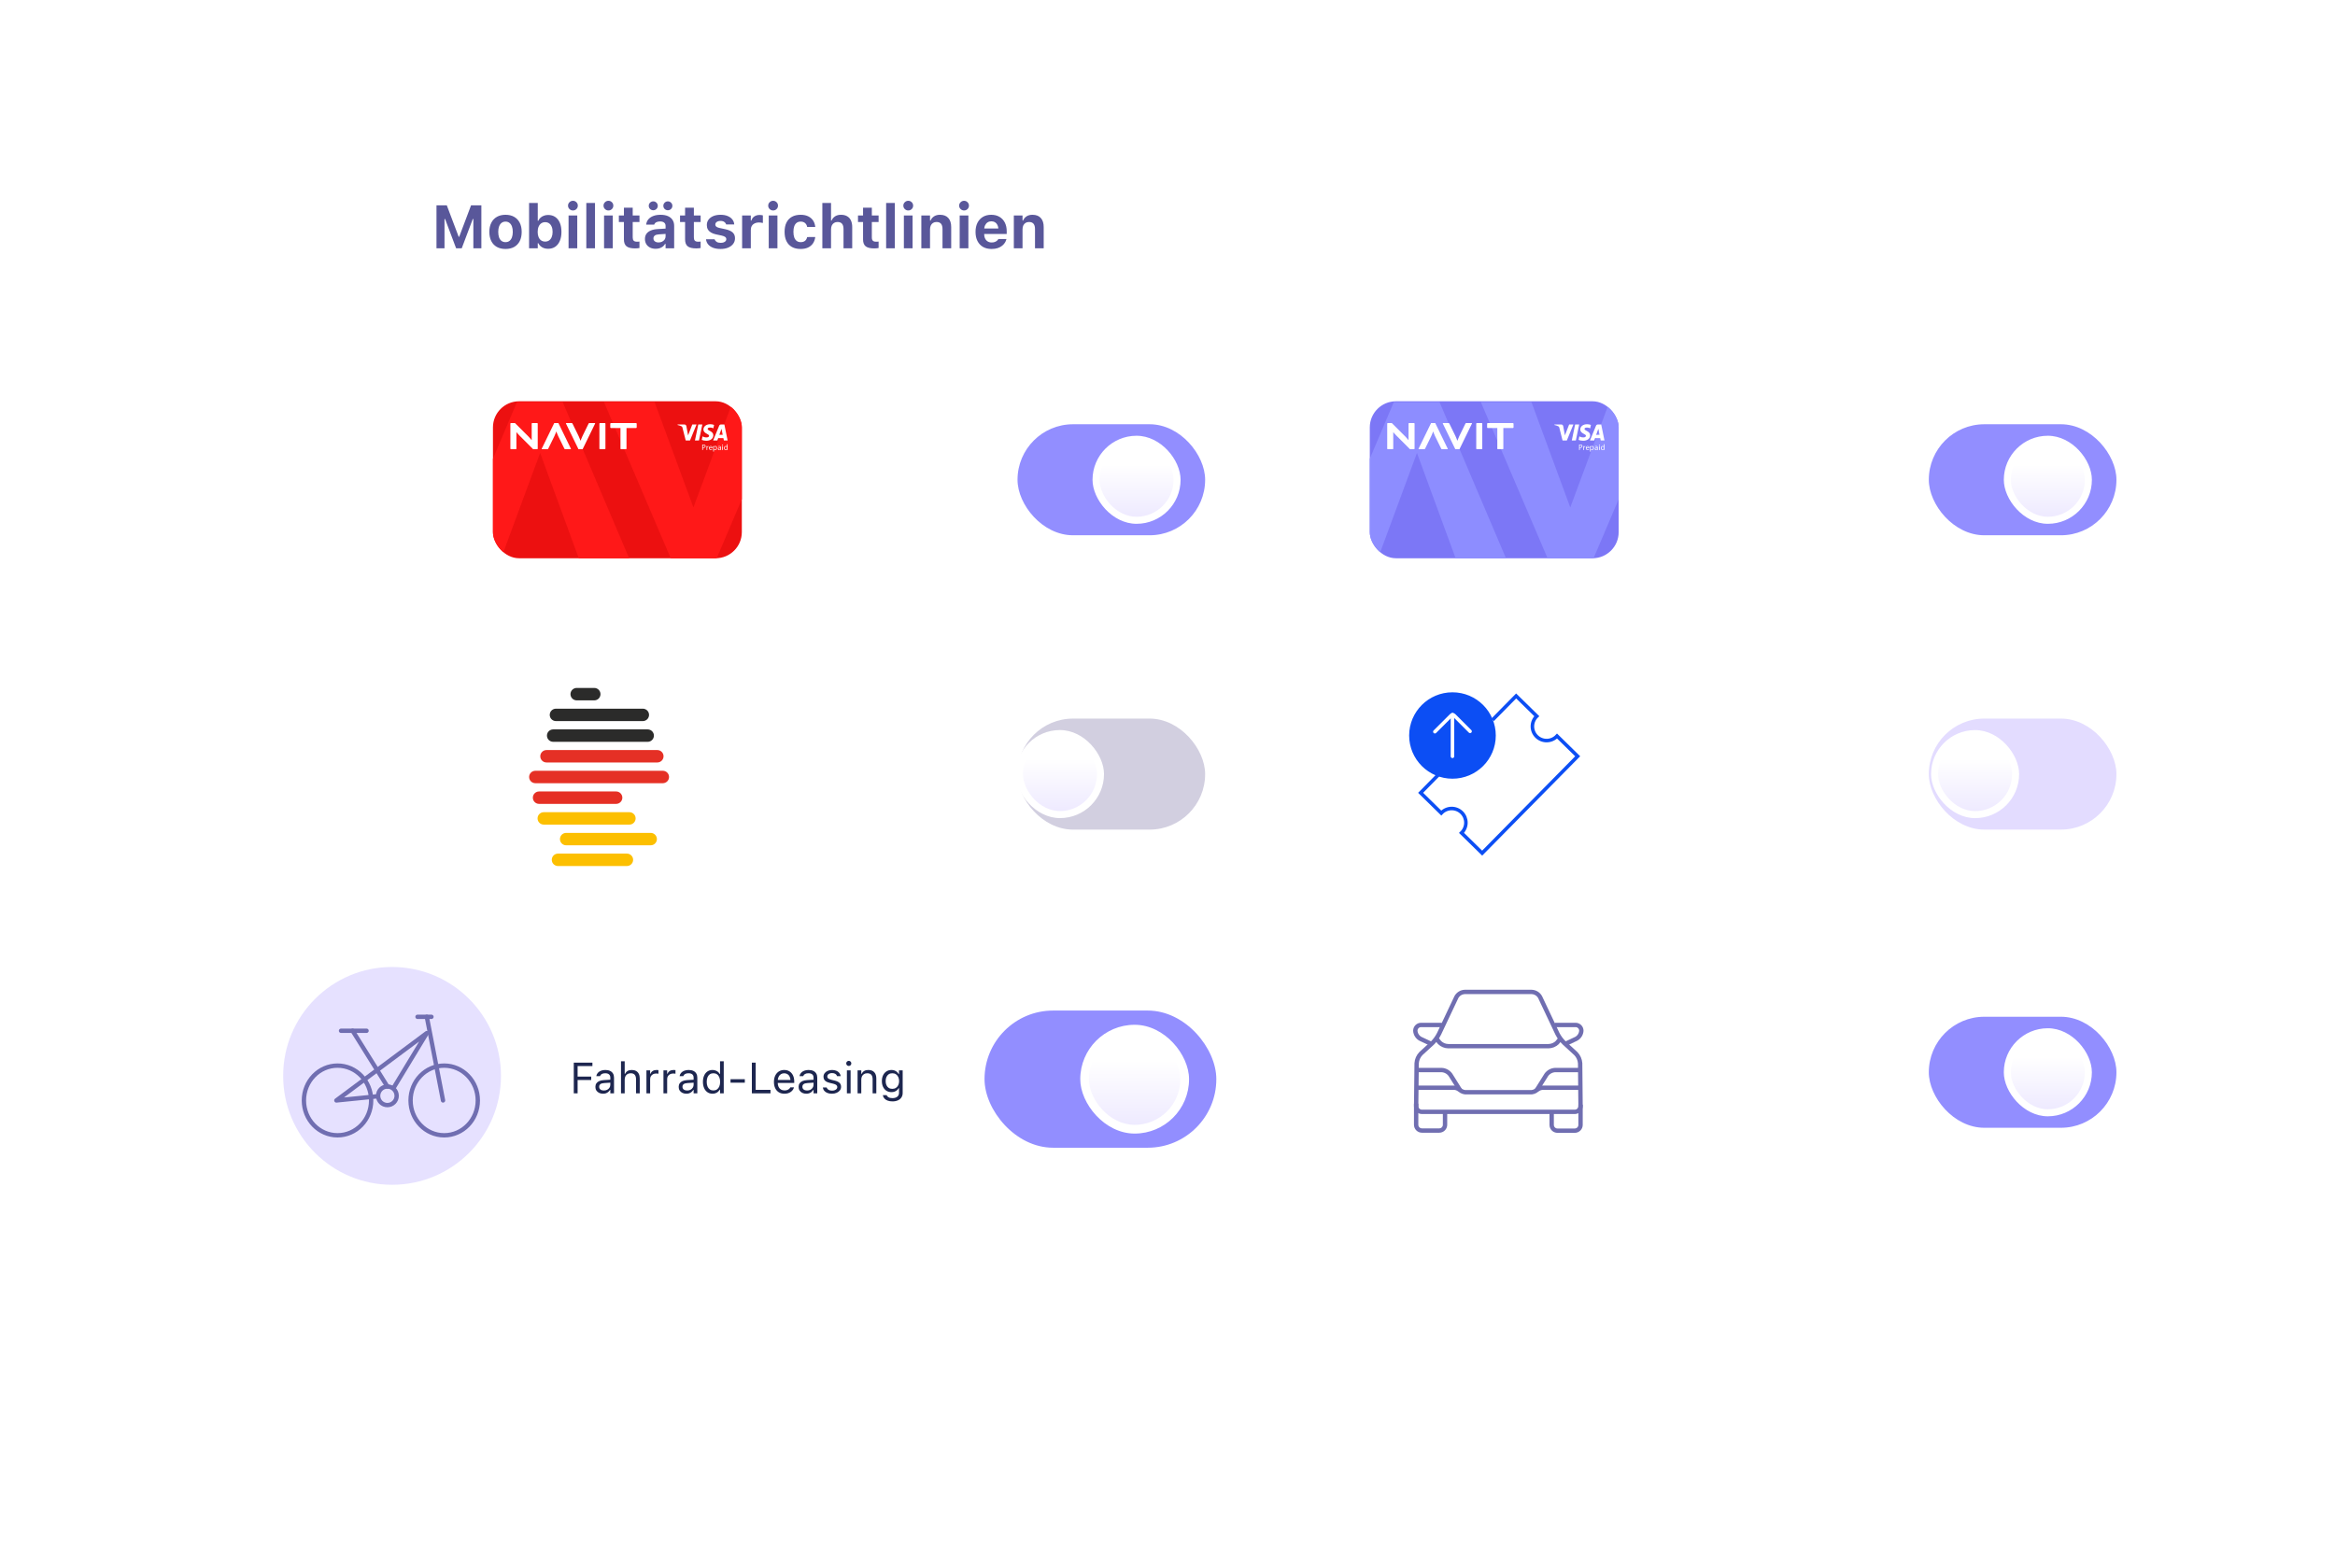 <svg width="536" height="360" viewBox="0 0 536 360" fill="none" xmlns="http://www.w3.org/2000/svg">
<g opacity="0.58">
<g filter="url(#filter0_d_10958_24291)">
<g filter="url(#filter1_d_10958_24291)">
<rect x="78" y="18" width="438.593" height="287" rx="17" fill="white" shape-rendering="crispEdges"/>
<rect x="76" y="16" width="442.593" height="291" rx="19" stroke="white" stroke-opacity="0.15" stroke-width="4" shape-rendering="crispEdges"/>
</g>
</g>
</g>
<rect x="96.457" y="79.82" width="194.247" height="59.768" rx="8" fill="white" fill-opacity="0.84"/>
<g clip-path="url(#clip0_10958_24291)">
<rect x="113.156" y="92.125" width="57.131" height="36.037" rx="6" fill="#EC1010"/>
<path d="M164.522 128.163H153.969L138.65 92.312H150.266L159.177 116.495L168.162 92.312H179.778L164.522 128.163Z" fill="#FF1818"/>
<path d="M118.665 92.312H129.17L144.42 128.163H132.857L123.986 103.981L115.041 128.163H103.479L118.665 92.312Z" fill="#FF1818"/>
<path d="M161.22 97.456L160.452 101.129H159.523L160.292 97.456H161.22ZM165.13 99.827L165.619 98.448L165.901 99.827H165.13ZM166.169 101.129H167.028L166.278 97.456H165.485C165.399 97.456 165.315 97.481 165.245 97.529C165.174 97.578 165.12 97.646 165.089 97.725L163.695 101.129H164.67L164.864 100.581H166.057L166.168 101.129L166.169 101.129ZM163.743 99.93C163.747 98.96 162.432 98.907 162.441 98.473C162.444 98.342 162.567 98.202 162.835 98.166C163.15 98.135 163.467 98.192 163.752 98.33L163.915 97.553C163.637 97.447 163.343 97.391 163.045 97.391C162.127 97.391 161.481 97.89 161.475 98.605C161.469 99.133 161.937 99.428 162.291 99.604C162.652 99.784 162.773 99.9 162.773 100.06C162.77 100.306 162.484 100.415 162.216 100.419C161.749 100.427 161.478 100.291 161.261 100.188L161.093 100.993C161.31 101.094 161.711 101.183 162.127 101.188C163.103 101.188 163.741 100.694 163.745 99.93L163.743 99.93ZM159.894 97.456L158.389 101.129H157.406L156.664 98.198C156.619 98.017 156.58 97.951 156.442 97.874C156.219 97.751 155.849 97.635 155.525 97.563L155.547 97.456H157.128C157.33 97.456 157.511 97.593 157.557 97.83L157.949 99.955L158.915 97.456H159.894Z" fill="white"/>
<path d="M161.362 102.679C161.405 102.689 161.449 102.693 161.494 102.692C161.686 102.692 161.803 102.595 161.803 102.424C161.803 102.254 161.686 102.176 161.512 102.176C161.462 102.174 161.412 102.179 161.364 102.189V102.679H161.362ZM161.203 102.071C161.304 102.054 161.406 102.046 161.508 102.047C161.666 102.047 161.781 102.084 161.854 102.152C161.889 102.186 161.917 102.226 161.936 102.272C161.955 102.317 161.963 102.366 161.962 102.415C161.967 102.514 161.932 102.61 161.867 102.684C161.781 102.776 161.644 102.822 161.49 102.822C161.447 102.824 161.404 102.82 161.362 102.811V103.316H161.203V102.071Z" fill="white"/>
<path d="M162.187 102.692C162.187 102.585 162.187 102.494 162.18 102.41H162.321L162.328 102.589H162.333C162.373 102.467 162.472 102.391 162.58 102.391C162.595 102.391 162.609 102.392 162.624 102.394V102.549C162.606 102.546 162.587 102.545 162.569 102.546C162.456 102.546 162.375 102.632 162.353 102.755C162.349 102.781 162.348 102.806 162.348 102.832V103.313H162.187V102.692Z" fill="white"/>
<path d="M163.372 102.774C163.374 102.671 163.33 102.508 163.149 102.508C162.985 102.508 162.915 102.66 162.903 102.774H163.372ZM162.9 102.891C162.904 103.114 163.041 103.206 163.204 103.206C163.288 103.208 163.372 103.193 163.449 103.159L163.478 103.277C163.384 103.317 163.283 103.337 163.181 103.335C162.909 103.335 162.746 103.15 162.746 102.877C162.746 102.603 162.903 102.391 163.161 102.391C163.452 102.391 163.527 102.65 163.527 102.815C163.527 102.84 163.525 102.866 163.521 102.891H162.9Z" fill="white"/>
<path d="M165.325 102.852C165.149 102.848 164.95 102.88 164.95 103.056C164.95 103.164 165.019 103.213 165.098 103.213C165.146 103.214 165.193 103.2 165.232 103.173C165.272 103.146 165.301 103.107 165.316 103.061C165.321 103.044 165.324 103.027 165.324 103.009V102.852H165.325ZM165.48 103.097C165.479 103.169 165.484 103.242 165.493 103.314H165.349L165.336 103.2H165.33C165.299 103.242 165.259 103.277 165.212 103.3C165.165 103.324 165.113 103.335 165.06 103.335C165.025 103.337 164.989 103.331 164.956 103.319C164.923 103.307 164.893 103.288 164.868 103.264C164.842 103.24 164.822 103.21 164.809 103.178C164.795 103.145 164.788 103.111 164.789 103.075C164.789 102.857 164.979 102.737 165.321 102.739V102.72C165.321 102.646 165.301 102.511 165.12 102.513C165.038 102.512 164.957 102.535 164.888 102.58L164.851 102.469C164.94 102.417 165.041 102.39 165.144 102.391C165.414 102.391 165.48 102.579 165.48 102.761V103.098L165.48 103.097Z" fill="white"/>
<path d="M165.784 103.317V102.412H165.944V103.317H165.784ZM165.963 102.158C165.964 102.171 165.961 102.185 165.956 102.197C165.951 102.21 165.944 102.221 165.934 102.231C165.924 102.24 165.913 102.247 165.9 102.252C165.888 102.257 165.874 102.259 165.861 102.258C165.848 102.258 165.835 102.256 165.822 102.251C165.81 102.246 165.799 102.238 165.79 102.229C165.781 102.219 165.774 102.208 165.77 102.196C165.765 102.184 165.763 102.171 165.764 102.158C165.763 102.144 165.765 102.131 165.77 102.118C165.775 102.106 165.782 102.094 165.792 102.085C165.801 102.075 165.813 102.067 165.825 102.062C165.837 102.057 165.851 102.054 165.864 102.055C165.878 102.055 165.891 102.057 165.903 102.062C165.916 102.067 165.927 102.075 165.936 102.085C165.945 102.094 165.953 102.106 165.957 102.118C165.962 102.131 165.964 102.144 165.963 102.158Z" fill="white"/>
<path d="M166.861 102.775C166.861 102.752 166.859 102.728 166.854 102.706C166.842 102.653 166.813 102.605 166.771 102.57C166.729 102.536 166.676 102.517 166.622 102.517C166.455 102.517 166.356 102.665 166.356 102.865C166.356 103.05 166.446 103.198 166.616 103.198C166.672 103.197 166.726 103.177 166.769 103.141C166.811 103.106 166.841 103.057 166.852 103.002C166.857 102.979 166.86 102.955 166.859 102.931V102.774L166.861 102.775ZM167.02 101.984V103.078C167.02 103.158 167.024 103.25 167.027 103.312H166.885L166.877 103.155H166.872C166.845 103.21 166.803 103.256 166.75 103.287C166.697 103.319 166.637 103.334 166.576 103.332C166.362 103.332 166.195 103.147 166.195 102.872C166.193 102.571 166.378 102.388 166.592 102.388C166.729 102.388 166.819 102.454 166.859 102.525H166.863V101.985L167.02 101.984Z" fill="white"/>
<path d="M163.878 102.934C163.878 102.957 163.88 102.98 163.886 103.002C163.9 103.058 163.932 103.107 163.977 103.142C164.021 103.177 164.077 103.196 164.134 103.196C164.309 103.196 164.41 103.053 164.41 102.844C164.41 102.664 164.315 102.509 164.139 102.509C164.081 102.51 164.025 102.531 163.979 102.568C163.934 102.605 163.902 102.656 163.889 102.713C163.883 102.734 163.879 102.756 163.878 102.778V102.936V102.934ZM163.715 102.692C163.715 102.576 163.711 102.481 163.707 102.394H163.856L163.865 102.55H163.869C163.902 102.494 163.949 102.448 164.006 102.418C164.063 102.387 164.128 102.372 164.192 102.375C164.416 102.375 164.58 102.561 164.58 102.836C164.58 103.163 164.378 103.325 164.164 103.325C164.109 103.327 164.054 103.315 164.005 103.29C163.956 103.265 163.914 103.228 163.884 103.182H163.88V103.677H163.717V102.693L163.715 102.692Z" fill="white"/>
<path d="M122.379 103.125L119.264 100.005C118.938 99.685 118.572 99.235 118.572 99.235H118.542V103.005C118.542 103.066 118.48 103.125 118.42 103.125H117.278C117.216 103.125 117.156 103.064 117.156 103.005V97.245C117.156 97.184 117.218 97.125 117.278 97.125H118.215L121.299 100.205C121.635 100.536 122.011 101.015 122.011 101.015H122.051V97.245C122.051 97.184 122.113 97.125 122.173 97.125H123.314C123.376 97.125 123.436 97.186 123.436 97.245V103.005C123.436 103.066 123.374 103.125 123.314 103.125H122.377H122.379Z" fill="white"/>
<path d="M132.837 100.145C133.051 100.575 133.235 101.135 133.235 101.135H133.296C133.296 101.135 133.48 100.575 133.694 100.145L135.107 97.255C135.169 97.135 135.199 97.125 135.321 97.125H136.543C136.605 97.125 136.625 97.155 136.625 97.186C136.625 97.217 136.595 97.276 136.563 97.335L133.743 103.125H132.787L129.966 97.335C129.936 97.274 129.904 97.215 129.904 97.186C129.904 97.156 129.924 97.125 129.986 97.125H131.208C131.33 97.125 131.36 97.135 131.422 97.255L132.838 100.145H132.837Z" fill="white"/>
<path d="M128.131 100.105C127.917 99.675 127.733 99.115 127.733 99.115H127.671C127.671 99.115 127.487 99.675 127.273 100.105L125.857 102.995C125.795 103.115 125.765 103.125 125.643 103.125H124.421C124.359 103.125 124.339 103.095 124.339 103.064C124.339 103.033 124.369 102.974 124.401 102.915L127.224 97.125H128.181L131.001 102.915C131.031 102.976 131.063 103.035 131.063 103.064C131.063 103.094 131.043 103.125 130.981 103.125H129.759C129.637 103.125 129.607 103.115 129.545 102.995L128.129 100.105H128.131Z" fill="white"/>
<path d="M138.977 103.005C138.977 103.066 138.915 103.125 138.855 103.125H137.715C137.653 103.125 137.593 103.064 137.593 103.005V97.245C137.593 97.184 137.655 97.125 137.715 97.125H138.855C138.917 97.125 138.977 97.186 138.977 97.245V103.005Z" fill="white"/>
<path d="M140.23 98.265C140.168 98.265 140.088 98.184 140.088 98.125V97.265C140.088 97.204 140.17 97.125 140.23 97.125H146.013C146.075 97.125 146.155 97.206 146.155 97.265V98.125C146.155 98.186 146.073 98.265 146.013 98.265H143.813V103.005C143.813 103.066 143.751 103.125 143.691 103.125H142.551C142.489 103.125 142.428 103.064 142.428 103.005V98.265H140.228H140.23Z" fill="white"/>
</g>
<rect x="233.572" y="97.398" width="43.068" height="25.489" rx="12.745" fill="#928EFF"/>
<g filter="url(#filter2_d_10958_24291)">
<rect x="253.789" y="100.039" width="20.216" height="20.216" rx="10.108" fill="white"/>
<rect x="255.406" y="101.656" width="16.981" height="16.981" rx="8.491" fill="url(#paint0_linear_10958_24291)"/>
</g>
<rect x="303.008" y="79.82" width="194.247" height="59.768" rx="8" fill="white" fill-opacity="0.84"/>
<g clip-path="url(#clip1_10958_24291)">
<rect x="314.436" y="92.125" width="57.131" height="36.037" rx="6" fill="#7C77F6"/>
<path d="M365.801 128.163H355.248L339.93 92.312H351.545L360.456 116.495L369.441 92.312H381.057L365.801 128.163Z" fill="#8D8DFF"/>
<path d="M319.944 92.312H330.449L345.699 128.163H334.136L325.265 103.981L316.321 128.163H304.758L319.944 92.312Z" fill="#8D8DFF"/>
<path d="M323.658 103.125L320.544 100.005C320.218 99.685 319.852 99.235 319.852 99.235H319.822V103.005C319.822 103.066 319.76 103.125 319.699 103.125H318.558C318.496 103.125 318.436 103.064 318.436 103.005V97.245C318.436 97.184 318.497 97.125 318.558 97.125H319.494L322.578 100.205C322.914 100.536 323.291 101.015 323.291 101.015H323.331V97.245C323.331 97.184 323.393 97.125 323.453 97.125H324.593C324.655 97.125 324.715 97.186 324.715 97.245V103.005C324.715 103.066 324.653 103.125 324.593 103.125H323.657H323.658Z" fill="white"/>
<path d="M334.116 100.145C334.33 100.575 334.514 101.135 334.514 101.135H334.576C334.576 101.135 334.76 100.575 334.974 100.145L336.386 97.255C336.448 97.135 336.478 97.125 336.6 97.125H337.823C337.884 97.125 337.904 97.155 337.904 97.186C337.904 97.217 337.874 97.276 337.843 97.335L335.022 103.125H334.066L331.245 97.335C331.215 97.274 331.184 97.215 331.184 97.186C331.184 97.156 331.204 97.125 331.266 97.125H332.488C332.61 97.125 332.64 97.135 332.702 97.255L334.118 100.145H334.116Z" fill="white"/>
<path d="M329.41 100.105C329.196 99.675 329.012 99.115 329.012 99.115H328.95C328.95 99.115 328.766 99.675 328.552 100.105L327.136 102.995C327.074 103.115 327.044 103.125 326.922 103.125H325.7C325.638 103.125 325.618 103.095 325.618 103.064C325.618 103.033 325.648 102.974 325.68 102.915L328.504 97.125H329.46L332.281 102.915C332.311 102.976 332.342 103.035 332.342 103.064C332.342 103.094 332.322 103.125 332.26 103.125H331.038C330.916 103.125 330.886 103.115 330.824 102.995L329.408 100.105H329.41Z" fill="white"/>
<path d="M340.256 103.005C340.256 103.066 340.195 103.125 340.134 103.125H338.994C338.932 103.125 338.872 103.064 338.872 103.005V97.245C338.872 97.184 338.934 97.125 338.994 97.125H340.134C340.196 97.125 340.256 97.186 340.256 97.245V103.005Z" fill="white"/>
<path d="M341.509 98.265C341.447 98.265 341.367 98.184 341.367 98.125V97.265C341.367 97.204 341.449 97.125 341.509 97.125H347.292C347.354 97.125 347.434 97.206 347.434 97.265V98.125C347.434 98.186 347.352 98.265 347.292 98.265H345.092V103.005C345.092 103.066 345.03 103.125 344.97 103.125H343.83C343.768 103.125 343.708 103.064 343.708 103.005V98.265H341.508H341.509Z" fill="white"/>
<path d="M362.5 97.456L361.731 101.129H360.803L361.571 97.456H362.5ZM366.41 99.827L366.899 98.448L367.18 99.827H366.41ZM367.448 101.129H368.308L367.558 97.456H366.764C366.678 97.456 366.595 97.481 366.524 97.529C366.453 97.578 366.399 97.646 366.368 97.725L364.974 101.129H365.95L366.144 100.581H367.336L367.447 101.129L367.448 101.129ZM365.022 99.93C365.027 98.96 363.711 98.907 363.72 98.473C363.723 98.342 363.846 98.202 364.115 98.166C364.429 98.135 364.746 98.192 365.031 98.33L365.194 97.553C364.917 97.447 364.622 97.391 364.325 97.391C363.406 97.391 362.76 97.89 362.754 98.605C362.749 99.133 363.216 99.428 363.57 99.604C363.932 99.784 364.052 99.9 364.052 100.06C364.05 100.306 363.763 100.415 363.496 100.419C363.028 100.427 362.757 100.291 362.541 100.188L362.372 100.993C362.59 101.094 362.99 101.183 363.406 101.188C364.382 101.188 365.021 100.694 365.024 99.93L365.022 99.93ZM361.173 97.456L359.668 101.129H358.685L357.944 98.198C357.899 98.017 357.859 97.951 357.721 97.874C357.499 97.751 357.128 97.635 356.805 97.563L356.827 97.456H358.408C358.609 97.456 358.791 97.593 358.836 97.83L359.228 99.955L360.195 97.456H361.173Z" fill="white"/>
<path d="M365.158 102.934C365.157 102.957 365.16 102.98 365.165 103.002C365.179 103.058 365.211 103.107 365.256 103.142C365.301 103.177 365.356 103.196 365.413 103.196C365.588 103.196 365.69 103.053 365.69 102.844C365.69 102.664 365.594 102.509 365.419 102.509C365.36 102.51 365.304 102.531 365.259 102.568C365.213 102.605 365.182 102.656 365.169 102.713C365.162 102.734 365.159 102.756 365.158 102.778V102.936V102.934ZM364.994 102.692C364.994 102.576 364.99 102.481 364.986 102.394H365.135L365.144 102.55H365.148C365.181 102.494 365.228 102.448 365.285 102.418C365.342 102.387 365.407 102.372 365.472 102.375C365.695 102.375 365.859 102.561 365.859 102.836C365.859 103.163 365.658 103.325 365.443 103.325C365.388 103.327 365.334 103.315 365.284 103.29C365.235 103.265 365.194 103.228 365.163 103.182H365.159V103.677H364.996V102.693L364.994 102.692Z" fill="white"/>
<path d="M362.641 102.671C362.684 102.681 362.729 102.685 362.773 102.684C362.965 102.684 363.082 102.587 363.082 102.417C363.082 102.246 362.965 102.168 362.791 102.168C362.742 102.167 362.692 102.171 362.643 102.181V102.671H362.641ZM362.482 102.064C362.583 102.047 362.685 102.038 362.788 102.039C362.945 102.039 363.06 102.076 363.133 102.144C363.169 102.178 363.197 102.219 363.215 102.264C363.234 102.31 363.243 102.358 363.241 102.407C363.246 102.506 363.212 102.603 363.146 102.676C363.06 102.768 362.923 102.815 362.77 102.815C362.726 102.816 362.683 102.812 362.641 102.803V103.308H362.482V102.064Z" fill="white"/>
<path d="M363.466 102.692C363.466 102.585 363.466 102.494 363.459 102.41H363.6L363.607 102.589H363.613C363.653 102.467 363.751 102.391 363.859 102.391C363.874 102.391 363.889 102.392 363.903 102.394V102.549C363.885 102.546 363.867 102.545 363.848 102.546C363.735 102.546 363.654 102.632 363.633 102.755C363.629 102.781 363.627 102.806 363.627 102.832V103.313H363.466V102.692Z" fill="white"/>
<path d="M364.651 102.774C364.653 102.671 364.609 102.508 364.429 102.508C364.264 102.508 364.195 102.66 364.182 102.774H364.651ZM364.18 102.891C364.183 103.114 364.32 103.206 364.483 103.206C364.567 103.208 364.651 103.193 364.728 103.159L364.757 103.277C364.664 103.317 364.562 103.337 364.46 103.335C364.188 103.335 364.025 103.15 364.025 102.877C364.025 102.603 364.182 102.391 364.44 102.391C364.731 102.391 364.806 102.65 364.806 102.815C364.806 102.84 364.805 102.866 364.8 102.891H364.18Z" fill="white"/>
<path d="M366.604 102.852C366.429 102.848 366.229 102.88 366.229 103.056C366.229 103.164 366.299 103.213 366.378 103.213C366.426 103.214 366.472 103.2 366.512 103.173C366.551 103.146 366.58 103.107 366.595 103.061C366.6 103.044 366.603 103.027 366.603 103.009V102.852H366.604ZM366.759 103.097C366.759 103.169 366.763 103.242 366.772 103.314H366.628L366.615 103.2H366.61C366.579 103.242 366.538 103.277 366.491 103.3C366.444 103.324 366.392 103.335 366.339 103.335C366.304 103.337 366.269 103.331 366.236 103.319C366.203 103.307 366.172 103.288 366.147 103.264C366.122 103.24 366.102 103.21 366.088 103.178C366.074 103.145 366.068 103.111 366.068 103.075C366.068 102.857 366.259 102.737 366.601 102.739V102.72C366.601 102.646 366.58 102.511 366.4 102.513C366.317 102.512 366.237 102.535 366.167 102.58L366.13 102.469C366.219 102.417 366.32 102.39 366.423 102.391C366.693 102.391 366.759 102.579 366.759 102.761V103.098L366.759 103.097Z" fill="white"/>
<path d="M367.065 103.309V102.404H367.226V103.309H367.065ZM367.244 102.15C367.245 102.163 367.242 102.177 367.238 102.189C367.233 102.202 367.225 102.213 367.215 102.223C367.206 102.232 367.194 102.24 367.182 102.244C367.169 102.249 367.155 102.251 367.142 102.25C367.129 102.251 367.116 102.248 367.104 102.243C367.092 102.238 367.081 102.231 367.072 102.221C367.062 102.212 367.055 102.2 367.051 102.188C367.046 102.176 367.044 102.163 367.045 102.15C367.045 102.136 367.047 102.123 367.052 102.11C367.056 102.098 367.064 102.086 367.073 102.077C367.083 102.067 367.094 102.059 367.106 102.054C367.119 102.049 367.132 102.047 367.146 102.047C367.159 102.047 367.172 102.049 367.185 102.054C367.197 102.06 367.208 102.067 367.217 102.077C367.227 102.087 367.234 102.098 367.238 102.111C367.243 102.123 367.245 102.136 367.244 102.15Z" fill="white"/>
<path d="M368.14 102.775C368.141 102.752 368.138 102.728 368.133 102.706C368.122 102.653 368.093 102.605 368.05 102.57C368.008 102.536 367.955 102.517 367.901 102.517C367.734 102.517 367.636 102.665 367.636 102.865C367.636 103.05 367.725 103.198 367.895 103.198C367.951 103.197 368.005 103.177 368.048 103.141C368.091 103.106 368.12 103.057 368.131 103.002C368.137 102.979 368.139 102.955 368.139 102.931V102.774L368.14 102.775ZM368.3 101.984V103.078C368.3 103.158 368.303 103.25 368.307 103.312H368.164L368.157 103.155H368.152C368.124 103.21 368.082 103.256 368.029 103.287C367.977 103.319 367.916 103.334 367.855 103.332C367.641 103.332 367.475 103.147 367.475 102.872C367.473 102.571 367.657 102.388 367.871 102.388C368.008 102.388 368.098 102.454 368.138 102.525H368.142V101.985L368.3 101.984Z" fill="white"/>
</g>
<rect x="442.76" y="97.398" width="43.068" height="25.489" rx="12.745" fill="#928EFF"/>
<g filter="url(#filter3_d_10958_24291)">
<rect x="462.977" y="100.039" width="20.216" height="20.216" rx="10.108" fill="white"/>
<rect x="464.594" y="101.656" width="16.981" height="16.981" rx="8.491" fill="url(#paint1_linear_10958_24291)"/>
</g>
<rect x="96.457" y="148.266" width="194.247" height="59.768" rx="8" fill="white" fill-opacity="0.84"/>
<path d="M148.674 170.305H126.983C126.193 170.305 125.552 169.666 125.552 168.879C125.552 168.091 126.193 167.453 126.983 167.453H148.674C149.465 167.453 150.106 168.091 150.106 168.879C150.106 169.666 149.465 170.305 148.674 170.305Z" fill="#2B2B2A"/>
<path d="M147.557 165.547H127.624C126.833 165.547 126.192 164.908 126.192 164.121C126.192 163.333 126.833 162.695 127.624 162.695H147.557C148.348 162.695 148.988 163.333 148.988 164.121C148.988 164.908 148.348 165.547 147.557 165.547Z" fill="#2B2B2A"/>
<path d="M136.411 160.789H132.385C131.593 160.789 130.953 160.151 130.953 159.363C130.953 158.575 131.593 157.937 132.385 157.937H136.411C137.202 157.937 137.842 158.575 137.842 159.363C137.842 160.151 137.202 160.789 136.411 160.789Z" fill="#2B2B2A"/>
<path d="M143.902 198.82H128.094C127.303 198.82 126.662 198.182 126.662 197.394C126.662 196.607 127.303 195.968 128.094 195.968H143.902C144.692 195.968 145.333 196.607 145.333 197.394C145.333 198.182 144.692 198.82 143.902 198.82Z" fill="#FCBF00"/>
<path d="M149.361 194.062H129.969C129.178 194.062 128.537 193.424 128.537 192.636C128.537 191.849 129.178 191.21 129.969 191.21H149.361C150.152 191.21 150.793 191.849 150.793 192.636C150.793 193.424 150.152 194.062 149.361 194.062Z" fill="#FCBF00"/>
<path d="M144.476 189.312H124.827C124.036 189.312 123.396 188.674 123.396 187.886C123.396 187.099 124.036 186.46 124.827 186.46H144.476C145.267 186.46 145.908 187.099 145.908 187.886C145.908 188.674 145.267 189.312 144.476 189.312Z" fill="#FCBF00"/>
<path d="M141.427 184.555H123.749C122.958 184.555 122.317 183.916 122.317 183.129C122.317 182.341 122.958 181.702 123.749 181.702H141.427C142.218 181.702 142.859 182.341 142.859 183.129C142.859 183.916 142.218 184.555 141.427 184.555Z" fill="#E53025"/>
<path d="M152.149 179.805H122.892C122.102 179.805 121.461 179.166 121.461 178.379C121.461 177.591 122.102 176.953 122.892 176.953H152.149C152.94 176.953 153.58 177.591 153.58 178.379C153.58 179.166 152.94 179.805 152.149 179.805Z" fill="#E53025"/>
<path d="M150.886 175.047H125.453C124.662 175.047 124.021 174.408 124.021 173.621C124.021 172.833 124.662 172.195 125.453 172.195H150.886C151.677 172.195 152.317 172.833 152.317 173.621C152.317 174.408 151.677 175.047 150.886 175.047Z" fill="#E53025"/>
<rect x="276.639" y="190.461" width="43.068" height="25.489" rx="12.745" transform="rotate(-180 276.639 190.461)" fill="#D2CFE0"/>
<g filter="url(#filter4_d_10958_24291)">
<rect x="236.209" y="167.602" width="20.216" height="20.216" rx="10.108" fill="white"/>
<rect x="237.826" y="169.219" width="16.981" height="16.981" rx="8.491" fill="url(#paint2_linear_10958_24291)"/>
</g>
<rect x="303.008" y="148.266" width="194.247" height="59.768" rx="8" fill="white" fill-opacity="0.84"/>
<g clip-path="url(#clip2_10958_24291)">
<path d="M342.622 165.267L348.03 159.773L352.767 164.417C352.452 164.719 352.2 165.08 352.028 165.48C351.855 165.88 351.765 166.31 351.762 166.746C351.76 167.181 351.845 167.613 352.012 168.015C352.18 168.417 352.427 168.781 352.738 169.086C353.049 169.391 353.419 169.631 353.825 169.791C354.231 169.951 354.665 170.029 355.102 170.018C355.538 170.008 355.968 169.911 356.366 169.732C356.764 169.553 357.122 169.296 357.419 168.977L362.156 173.621L340.232 195.859L335.495 191.215C335.81 190.914 336.062 190.552 336.234 190.152C336.407 189.752 336.497 189.322 336.5 188.887C336.502 188.451 336.417 188.02 336.25 187.618C336.082 187.216 335.835 186.851 335.524 186.546C335.213 186.241 334.843 186.001 334.437 185.841C334.031 185.681 333.597 185.604 333.161 185.614C332.724 185.624 332.294 185.722 331.896 185.901C331.498 186.08 331.14 186.336 330.843 186.656L326.106 182.012L330.364 177.686" stroke="#0C4EF4" stroke-width="0.811" stroke-miterlimit="10"/>
<path d="M333.414 178.366C338.682 178.366 342.952 174.108 342.952 168.855C342.952 163.602 338.682 159.344 333.414 159.344C328.146 159.344 323.876 163.602 323.876 168.855C323.876 174.108 328.146 178.366 333.414 178.366Z" fill="#0C4EF4" stroke="#0C4EF4" stroke-width="0.811" stroke-miterlimit="10"/>
<path d="M333.414 173.632V164.078" stroke="white" stroke-width="0.811" stroke-miterlimit="10" stroke-linecap="round"/>
<path d="M337.454 167.898L333.776 164.225C333.734 164.183 333.685 164.15 333.631 164.128C333.576 164.105 333.518 164.094 333.459 164.094C333.4 164.094 333.342 164.105 333.288 164.128C333.233 164.15 333.184 164.183 333.142 164.225L329.374 167.983" stroke="white" stroke-width="0.811" stroke-miterlimit="10" stroke-linecap="round"/>
</g>
<rect x="442.76" y="164.969" width="43.068" height="25.489" rx="12.745" fill="#E3DCFF"/>
<g filter="url(#filter5_d_10958_24291)">
<rect x="446.275" y="167.609" width="20.216" height="20.216" rx="10.108" fill="white"/>
<rect x="447.893" y="169.227" width="16.981" height="16.981" rx="8.491" fill="url(#paint3_linear_10958_24291)"/>
</g>
<rect x="303.008" y="216.719" width="194.247" height="59.768" rx="8" fill="white" fill-opacity="0.84"/>
<path d="M325.078 253.375V258.221C325.078 258.572 325.218 258.909 325.466 259.158C325.715 259.407 326.052 259.546 326.404 259.546H330.381C330.733 259.546 331.07 259.407 331.318 259.158C331.567 258.909 331.707 258.572 331.707 258.221V255.251" stroke="#706EB1" stroke-miterlimit="10"/>
<path d="M325.176 245.656H330.916C331.315 245.674 331.704 245.782 332.055 245.971C332.407 246.161 332.71 246.427 332.944 246.75L335.125 250.23" stroke="#706EB1" stroke-miterlimit="10"/>
<path d="M330.998 235.305H326.212C325.861 235.305 325.524 235.444 325.275 235.693C325.026 235.942 324.887 236.279 324.887 236.63C324.91 237.019 325.032 237.395 325.242 237.722C325.452 238.049 325.743 238.317 326.086 238.5L328.566 239.66" stroke="#706EB1" stroke-miterlimit="10"/>
<path d="M326.404 255.255C326.052 255.255 325.715 255.115 325.466 254.867C325.218 254.618 325.078 254.281 325.078 253.929L325.191 244.099C325.245 243.263 325.595 242.473 326.178 241.872L328.83 239.439C329.438 238.822 329.946 238.113 330.335 237.338L334.312 228.92C334.499 228.575 334.772 228.285 335.104 228.076C335.436 227.867 335.816 227.747 336.208 227.727H351.612C352.009 227.742 352.394 227.86 352.731 228.069C353.068 228.278 353.345 228.571 353.535 228.92L357.512 237.338C357.919 238.126 358.452 238.843 359.089 239.459L361.741 241.892C362.318 242.489 362.665 243.271 362.722 244.099L362.815 253.929C362.815 254.281 362.675 254.618 362.426 254.867C362.178 255.115 361.841 255.255 361.489 255.255H326.404Z" stroke="#706EB1" stroke-miterlimit="10"/>
<path d="M362.816 253.609V258.249C362.816 258.601 362.676 258.938 362.428 259.187C362.179 259.435 361.842 259.575 361.49 259.575H357.513C357.162 259.575 356.824 259.435 356.576 259.187C356.327 258.938 356.188 258.601 356.188 258.249V255.253" stroke="#706EB1" stroke-miterlimit="10"/>
<path d="M358.113 238.547L357.45 239.362C356.913 239.875 356.203 240.166 355.461 240.178H332.46C331.718 240.169 331.006 239.877 330.471 239.362L329.809 238.547" stroke="#706EB1" stroke-miterlimit="10"/>
<path d="M362.777 249.712H354.438C354.144 249.686 353.849 249.718 353.568 249.807C353.287 249.896 353.026 250.039 352.801 250.229C352.577 250.421 352.316 250.567 352.035 250.657C351.754 250.747 351.457 250.779 351.163 250.752H336.746C336.452 250.779 336.156 250.746 335.874 250.656C335.593 250.567 335.333 250.421 335.109 250.229C334.883 250.039 334.623 249.896 334.342 249.807C334.061 249.718 333.765 249.686 333.472 249.712H325.133" stroke="#706EB1" stroke-miterlimit="10"/>
<path d="M362.739 245.656H356.999C356.6 245.674 356.211 245.782 355.859 245.971C355.508 246.161 355.204 246.427 354.97 246.75L352.803 250.203" stroke="#706EB1" stroke-miterlimit="10"/>
<path d="M356.881 235.305H361.673C362.025 235.305 362.362 235.444 362.611 235.693C362.859 235.942 362.999 236.279 362.999 236.63C362.975 237.019 362.851 237.395 362.64 237.723C362.429 238.05 362.137 238.318 361.793 238.5L359.314 239.66" stroke="#706EB1" stroke-miterlimit="10"/>
<rect x="442.76" y="233.422" width="43.068" height="25.489" rx="12.745" fill="#928EFF"/>
<g filter="url(#filter6_d_10958_24291)">
<rect x="462.975" y="236.062" width="20.216" height="20.216" rx="10.108" fill="white"/>
<rect x="464.592" y="237.68" width="16.981" height="16.981" rx="8.491" fill="url(#paint4_linear_10958_24291)"/>
</g>
<path d="M100.196 57V47.136H102.562L105.289 54.355H105.412L108.133 47.136H110.498V57H108.659V50.287H107.641L109.609 47.409L105.993 57H104.701L101.092 47.409L103.054 50.287H102.035V57H100.196ZM116.042 57.157C115.272 57.157 114.609 57.002 114.053 56.692C113.497 56.378 113.071 55.929 112.774 55.346C112.478 54.758 112.33 54.056 112.33 53.24V53.227C112.33 52.415 112.48 51.718 112.781 51.135C113.082 50.551 113.508 50.102 114.06 49.788C114.616 49.469 115.276 49.31 116.042 49.31C116.808 49.31 117.466 49.467 118.018 49.781C118.574 50.096 119.002 50.547 119.303 51.135C119.604 51.718 119.754 52.415 119.754 53.227V53.24C119.754 54.056 119.606 54.758 119.31 55.346C119.013 55.929 118.587 56.378 118.031 56.692C117.48 57.002 116.817 57.157 116.042 57.157ZM116.042 55.592C116.397 55.592 116.698 55.498 116.944 55.312C117.19 55.125 117.38 54.856 117.512 54.505C117.644 54.154 117.71 53.732 117.71 53.24V53.227C117.71 52.734 117.644 52.315 117.512 51.969C117.38 51.618 117.188 51.349 116.938 51.162C116.691 50.971 116.393 50.875 116.042 50.875C115.691 50.875 115.39 50.971 115.14 51.162C114.894 51.349 114.704 51.618 114.572 51.969C114.44 52.315 114.374 52.734 114.374 53.227V53.24C114.374 53.737 114.438 54.161 114.565 54.512C114.698 54.863 114.887 55.132 115.133 55.318C115.383 55.501 115.687 55.592 116.042 55.592ZM125.824 57.116C125.469 57.116 125.145 57.066 124.854 56.966C124.562 56.861 124.307 56.713 124.088 56.522C123.874 56.33 123.701 56.1 123.568 55.831H123.445V57H121.449V46.596H123.445V50.677H123.568C123.696 50.399 123.869 50.162 124.088 49.966C124.311 49.77 124.569 49.62 124.86 49.515C125.157 49.405 125.478 49.351 125.824 49.351C126.458 49.351 127.002 49.505 127.458 49.815C127.914 50.125 128.265 50.57 128.511 51.148C128.757 51.727 128.88 52.42 128.88 53.227V53.24C128.88 54.042 128.755 54.733 128.504 55.312C128.258 55.89 127.907 56.337 127.451 56.651C126.995 56.961 126.453 57.116 125.824 57.116ZM125.141 55.462C125.496 55.462 125.799 55.373 126.05 55.195C126.305 55.018 126.501 54.762 126.638 54.43C126.779 54.097 126.85 53.7 126.85 53.24V53.227C126.85 52.766 126.779 52.372 126.638 52.044C126.501 51.711 126.305 51.456 126.05 51.278C125.799 51.096 125.496 51.005 125.141 51.005C124.794 51.005 124.491 51.096 124.231 51.278C123.976 51.456 123.778 51.711 123.637 52.044C123.495 52.372 123.425 52.769 123.425 53.233V53.247C123.425 53.703 123.493 54.097 123.63 54.43C123.771 54.762 123.969 55.018 124.225 55.195C124.484 55.373 124.79 55.462 125.141 55.462ZM130.514 57V49.474H132.51V57H130.514ZM131.519 48.318C131.213 48.318 130.949 48.211 130.726 47.997C130.502 47.778 130.391 47.516 130.391 47.211C130.391 46.901 130.502 46.639 130.726 46.425C130.949 46.206 131.213 46.097 131.519 46.097C131.828 46.097 132.093 46.206 132.312 46.425C132.53 46.639 132.64 46.901 132.64 47.211C132.64 47.516 132.53 47.778 132.312 47.997C132.093 48.211 131.828 48.318 131.519 48.318ZM134.588 57V46.596H136.584V57H134.588ZM138.662 57V49.474H140.658V57H138.662ZM139.667 48.318C139.362 48.318 139.097 48.211 138.874 47.997C138.651 47.778 138.539 47.516 138.539 47.211C138.539 46.901 138.651 46.639 138.874 46.425C139.097 46.206 139.362 46.097 139.667 46.097C139.977 46.097 140.241 46.206 140.46 46.425C140.679 46.639 140.788 46.901 140.788 47.211C140.788 47.516 140.679 47.778 140.46 47.997C140.241 48.211 139.977 48.318 139.667 48.318ZM145.792 57.027C144.881 57.027 144.224 56.868 143.823 56.549C143.422 56.225 143.222 55.699 143.222 54.97V50.977H142.06V49.474H143.222V47.676H145.238V49.474H146.79V50.977H145.238V54.512C145.238 54.849 145.313 55.097 145.464 55.257C145.619 55.412 145.865 55.489 146.202 55.489C146.33 55.489 146.435 55.487 146.517 55.482C146.603 55.473 146.694 55.464 146.79 55.455V56.938C146.667 56.961 146.519 56.982 146.346 57C146.173 57.018 145.988 57.027 145.792 57.027ZM150.502 57.116C150.028 57.116 149.604 57.025 149.23 56.843C148.861 56.656 148.572 56.394 148.362 56.057C148.153 55.715 148.048 55.316 148.048 54.86V54.847C148.048 54.395 148.16 54.008 148.383 53.685C148.611 53.361 148.941 53.108 149.374 52.926C149.812 52.739 150.342 52.627 150.967 52.591L153.77 52.42V53.637L151.268 53.801C150.839 53.824 150.52 53.915 150.311 54.074C150.101 54.234 149.996 54.45 149.996 54.724V54.737C149.996 55.024 150.105 55.25 150.324 55.414C150.543 55.578 150.826 55.66 151.172 55.66C151.482 55.66 151.757 55.599 151.999 55.476C152.241 55.352 152.432 55.186 152.573 54.977C152.715 54.762 152.785 54.523 152.785 54.259V51.859C152.785 51.531 152.676 51.281 152.457 51.107C152.243 50.93 151.931 50.841 151.521 50.841C151.16 50.841 150.867 50.902 150.639 51.025C150.415 51.144 150.265 51.315 150.188 51.538L150.174 51.565H148.328L148.335 51.504C148.39 51.062 148.556 50.677 148.834 50.349C149.117 50.02 149.495 49.765 149.969 49.583C150.447 49.401 151.001 49.31 151.63 49.31C152.295 49.31 152.86 49.412 153.325 49.617C153.79 49.818 154.143 50.109 154.385 50.492C154.631 50.87 154.754 51.326 154.754 51.859V57H152.785V56.002H152.662C152.535 56.234 152.364 56.435 152.149 56.603C151.94 56.768 151.694 56.895 151.411 56.986C151.133 57.073 150.83 57.116 150.502 57.116ZM149.962 48.27C149.675 48.27 149.429 48.172 149.224 47.977C149.023 47.776 148.923 47.532 148.923 47.245C148.923 46.963 149.023 46.723 149.224 46.527C149.429 46.327 149.675 46.227 149.962 46.227C150.244 46.227 150.486 46.327 150.687 46.527C150.892 46.723 150.994 46.963 150.994 47.245C150.994 47.532 150.892 47.776 150.687 47.977C150.486 48.172 150.244 48.27 149.962 48.27ZM153.305 48.27C153.022 48.27 152.778 48.172 152.573 47.977C152.373 47.776 152.272 47.532 152.272 47.245C152.272 46.963 152.373 46.723 152.573 46.527C152.778 46.327 153.022 46.227 153.305 46.227C153.592 46.227 153.836 46.327 154.036 46.527C154.241 46.723 154.344 46.963 154.344 47.245C154.344 47.532 154.241 47.776 154.036 47.977C153.836 48.172 153.592 48.27 153.305 48.27ZM159.833 57.027C158.922 57.027 158.265 56.868 157.864 56.549C157.463 56.225 157.263 55.699 157.263 54.97V50.977H156.101V49.474H157.263V47.676H159.279V49.474H160.831V50.977H159.279V54.512C159.279 54.849 159.354 55.097 159.505 55.257C159.66 55.412 159.906 55.489 160.243 55.489C160.371 55.489 160.476 55.487 160.558 55.482C160.644 55.473 160.735 55.464 160.831 55.455V56.938C160.708 56.961 160.56 56.982 160.387 57C160.214 57.018 160.029 57.027 159.833 57.027ZM165.418 57.157C164.734 57.157 164.151 57.064 163.668 56.877C163.189 56.685 162.813 56.423 162.54 56.091C162.271 55.758 162.114 55.378 162.068 54.949L162.062 54.922H164.023L164.037 54.949C164.119 55.182 164.274 55.373 164.502 55.523C164.734 55.674 165.047 55.749 165.438 55.749C165.694 55.749 165.917 55.715 166.108 55.647C166.3 55.574 166.45 55.476 166.56 55.352C166.669 55.23 166.724 55.086 166.724 54.922V54.908C166.724 54.708 166.642 54.541 166.478 54.409C166.313 54.277 166.04 54.168 165.657 54.081L164.399 53.815C163.921 53.714 163.522 53.568 163.203 53.377C162.884 53.181 162.645 52.942 162.485 52.659C162.33 52.377 162.253 52.048 162.253 51.675V51.668C162.253 51.194 162.383 50.782 162.643 50.431C162.907 50.075 163.274 49.8 163.743 49.603C164.217 49.408 164.766 49.31 165.391 49.31C166.047 49.31 166.605 49.41 167.065 49.61C167.526 49.806 167.879 50.071 168.125 50.403C168.376 50.731 168.515 51.098 168.542 51.504V51.531H166.689L166.683 51.497C166.628 51.292 166.491 51.112 166.272 50.957C166.054 50.797 165.757 50.718 165.384 50.718C165.156 50.718 164.953 50.752 164.775 50.82C164.598 50.889 164.456 50.984 164.352 51.107C164.251 51.23 164.201 51.376 164.201 51.545V51.552C164.201 51.684 164.235 51.8 164.304 51.9C164.372 52.001 164.484 52.087 164.639 52.16C164.794 52.233 165.001 52.299 165.261 52.358L166.512 52.625C167.264 52.789 167.82 53.035 168.18 53.363C168.54 53.691 168.72 54.133 168.72 54.69V54.696C168.72 55.193 168.578 55.626 168.296 55.995C168.013 56.364 167.624 56.651 167.127 56.856C166.63 57.057 166.061 57.157 165.418 57.157ZM170.354 57V49.474H172.35V50.643H172.473C172.596 50.232 172.821 49.916 173.149 49.692C173.478 49.465 173.885 49.351 174.373 49.351C174.51 49.351 174.642 49.36 174.77 49.378C174.902 49.396 175.018 49.419 175.118 49.446V51.19C174.968 51.153 174.815 51.126 174.66 51.107C174.51 51.085 174.357 51.073 174.202 51.073C173.824 51.073 173.496 51.144 173.218 51.285C172.94 51.422 172.726 51.618 172.575 51.873C172.425 52.128 172.35 52.434 172.35 52.789V57H170.354ZM176.465 57V49.474H178.461V57H176.465ZM177.47 48.318C177.164 48.318 176.9 48.211 176.677 47.997C176.453 47.778 176.342 47.516 176.342 47.211C176.342 46.901 176.453 46.639 176.677 46.425C176.9 46.206 177.164 46.097 177.47 46.097C177.78 46.097 178.044 46.206 178.263 46.425C178.481 46.639 178.591 46.901 178.591 47.211C178.591 47.516 178.481 47.778 178.263 47.997C178.044 48.211 177.78 48.318 177.47 48.318ZM183.786 57.157C183.002 57.157 182.335 57.005 181.783 56.699C181.236 56.389 180.819 55.943 180.532 55.359C180.245 54.772 180.102 54.06 180.102 53.227V53.213C180.102 52.383 180.245 51.679 180.532 51.101C180.819 50.522 181.236 50.08 181.783 49.774C182.335 49.465 183.002 49.31 183.786 49.31C184.451 49.31 185.023 49.423 185.502 49.651C185.98 49.879 186.359 50.2 186.637 50.615C186.915 51.03 187.083 51.518 187.143 52.078V52.099H185.29L185.283 52.085C185.215 51.72 185.055 51.429 184.805 51.21C184.559 50.987 184.221 50.875 183.793 50.875C183.438 50.875 183.134 50.966 182.884 51.148C182.638 51.326 182.451 51.588 182.323 51.935C182.196 52.281 182.132 52.707 182.132 53.213V53.227C182.132 53.732 182.196 54.163 182.323 54.519C182.455 54.87 182.645 55.136 182.891 55.318C183.137 55.501 183.438 55.592 183.793 55.592C184.203 55.592 184.531 55.496 184.777 55.305C185.023 55.113 185.19 54.826 185.276 54.443L185.29 54.423L187.136 54.416V54.464C187.063 55.006 186.887 55.48 186.609 55.886C186.331 56.291 185.955 56.606 185.481 56.829C185.007 57.048 184.442 57.157 183.786 57.157ZM188.77 57V46.596H190.766V50.636H190.889C191.062 50.226 191.331 49.902 191.695 49.665C192.06 49.428 192.511 49.31 193.049 49.31C193.609 49.31 194.079 49.421 194.457 49.645C194.84 49.863 195.129 50.182 195.325 50.602C195.526 51.021 195.626 51.531 195.626 52.133V57H193.63V52.584C193.63 52.051 193.518 51.648 193.295 51.374C193.072 51.101 192.723 50.964 192.249 50.964C191.944 50.964 191.679 51.035 191.456 51.176C191.237 51.312 191.066 51.506 190.943 51.757C190.825 52.008 190.766 52.304 190.766 52.645V57H188.77ZM200.685 57.027C199.773 57.027 199.117 56.868 198.716 56.549C198.315 56.225 198.114 55.699 198.114 54.97V50.977H196.952V49.474H198.114V47.676H200.131V49.474H201.683V50.977H200.131V54.512C200.131 54.849 200.206 55.097 200.356 55.257C200.511 55.412 200.757 55.489 201.095 55.489C201.222 55.489 201.327 55.487 201.409 55.482C201.496 55.473 201.587 55.464 201.683 55.455V56.938C201.56 56.961 201.411 56.982 201.238 57C201.065 57.018 200.881 57.027 200.685 57.027ZM203.412 57V46.596H205.408V57H203.412ZM207.486 57V49.474H209.482V57H207.486ZM208.491 48.318C208.186 48.318 207.922 48.211 207.698 47.997C207.475 47.778 207.363 47.516 207.363 47.211C207.363 46.901 207.475 46.639 207.698 46.425C207.922 46.206 208.186 46.097 208.491 46.097C208.801 46.097 209.065 46.206 209.284 46.425C209.503 46.639 209.612 46.901 209.612 47.211C209.612 47.516 209.503 47.778 209.284 47.997C209.065 48.211 208.801 48.318 208.491 48.318ZM211.492 57V49.474H213.488V50.636H213.611C213.785 50.226 214.053 49.902 214.418 49.665C214.783 49.428 215.234 49.31 215.771 49.31C216.61 49.31 217.248 49.556 217.686 50.048C218.128 50.535 218.349 51.23 218.349 52.133V57H216.353V52.584C216.353 52.051 216.241 51.648 216.018 51.374C215.794 51.101 215.446 50.964 214.972 50.964C214.666 50.964 214.402 51.035 214.179 51.176C213.96 51.312 213.789 51.506 213.666 51.757C213.548 52.008 213.488 52.304 213.488 52.645V57H211.492ZM220.297 57V49.474H222.293V57H220.297ZM221.302 48.318C220.996 48.318 220.732 48.211 220.509 47.997C220.285 47.778 220.174 47.516 220.174 47.211C220.174 46.901 220.285 46.639 220.509 46.425C220.732 46.206 220.996 46.097 221.302 46.097C221.612 46.097 221.876 46.206 222.095 46.425C222.313 46.639 222.423 46.901 222.423 47.211C222.423 47.516 222.313 47.778 222.095 47.997C221.876 48.211 221.612 48.318 221.302 48.318ZM227.611 57.157C226.85 57.157 226.194 57 225.643 56.685C225.096 56.367 224.674 55.915 224.378 55.332C224.082 54.749 223.934 54.054 223.934 53.247V53.24C223.934 52.443 224.079 51.75 224.371 51.162C224.667 50.574 225.084 50.118 225.622 49.795C226.164 49.471 226.8 49.31 227.529 49.31C228.263 49.31 228.896 49.467 229.43 49.781C229.963 50.096 230.373 50.535 230.66 51.101C230.947 51.666 231.091 52.329 231.091 53.09V53.712H224.932V52.461H230.134L229.197 53.644V52.844C229.197 52.393 229.127 52.017 228.985 51.716C228.849 51.415 228.657 51.19 228.411 51.039C228.17 50.884 227.887 50.807 227.563 50.807C227.244 50.807 226.96 50.886 226.709 51.046C226.463 51.201 226.267 51.431 226.121 51.736C225.98 52.037 225.909 52.406 225.909 52.844V53.65C225.909 54.074 225.98 54.437 226.121 54.737C226.262 55.038 226.463 55.268 226.723 55.428C226.982 55.587 227.292 55.667 227.652 55.667C227.944 55.667 228.192 55.624 228.397 55.537C228.603 55.45 228.767 55.35 228.89 55.236C229.017 55.118 229.104 55.011 229.149 54.915L229.17 54.874H231.029L231.016 54.942C230.956 55.179 230.849 55.428 230.694 55.688C230.539 55.943 230.325 56.182 230.052 56.405C229.783 56.629 229.446 56.811 229.04 56.952C228.639 57.089 228.163 57.157 227.611 57.157ZM232.725 57V49.474H234.721V50.636H234.844C235.017 50.226 235.286 49.902 235.65 49.665C236.015 49.428 236.466 49.31 237.004 49.31C237.842 49.31 238.48 49.556 238.918 50.048C239.36 50.535 239.581 51.23 239.581 52.133V57H237.585V52.584C237.585 52.051 237.473 51.648 237.25 51.374C237.027 51.101 236.678 50.964 236.204 50.964C235.899 50.964 235.634 51.035 235.411 51.176C235.192 51.312 235.021 51.506 234.898 51.757C234.78 52.008 234.721 52.304 234.721 52.645V57H232.725Z" fill="#59579A"/>
<g filter="url(#filter7_d_10958_24291)">
<rect x="52" y="214" width="240" height="68" rx="10" fill="white"/>
<circle cx="90" cy="247" r="25" fill="#E6E1FF"/>
<path d="M77.48 260.639C81.743 260.639 85.197 257.058 85.197 252.64C85.197 248.222 81.743 244.641 77.48 244.641C73.217 244.641 69.762 248.222 69.762 252.64C69.762 257.058 73.217 260.639 77.48 260.639Z" stroke="#706EB1" stroke-linecap="round" stroke-linejoin="round"/>
<path d="M101.963 260.639C106.226 260.639 109.682 257.058 109.682 252.64C109.682 248.222 106.226 244.641 101.963 244.641C97.701 244.641 94.246 248.222 94.246 252.64C94.246 257.058 97.701 260.639 101.963 260.639Z" stroke="#706EB1" stroke-linecap="round" stroke-linejoin="round"/>
<path d="M88.926 253.704C90.102 253.704 91.055 252.749 91.055 251.571C91.055 250.393 90.102 249.438 88.926 249.438C87.75 249.438 86.797 250.393 86.797 251.571C86.797 252.749 87.75 253.704 88.926 253.704Z" stroke="#706EB1" stroke-linecap="round" stroke-linejoin="round"/>
<path d="M88.926 249.44L80.941 236.641" stroke="#706EB1" stroke-linecap="round" stroke-linejoin="round"/>
<path d="M90.319 249.799L97.973 237.172L77.215 252.637L86.685 251.68" stroke="#706EB1" stroke-linecap="round" stroke-linejoin="round"/>
<path d="M101.698 252.636L97.973 233.438" stroke="#706EB1" stroke-linecap="round" stroke-linejoin="round"/>
<path d="M95.844 233.438H99.037" stroke="#706EB1" stroke-linecap="round" stroke-linejoin="round"/>
<path d="M78.285 236.641H84.139" stroke="#706EB1" stroke-linecap="round" stroke-linejoin="round"/>
<path d="M131.711 251V243.954H135.988V244.745H132.59V247.167H135.71V247.948H132.59V251H131.711ZM138.43 251.093C138.098 251.093 137.798 251.029 137.531 250.902C137.268 250.775 137.058 250.595 136.901 250.36C136.748 250.126 136.672 249.849 136.672 249.53V249.521C136.672 249.208 136.747 248.941 136.896 248.72C137.046 248.495 137.264 248.319 137.551 248.192C137.837 248.065 138.184 247.991 138.591 247.968L140.524 247.851V248.529L138.693 248.646C138.293 248.669 138 248.752 137.814 248.896C137.632 249.039 137.541 249.241 137.541 249.501V249.511C137.541 249.778 137.642 249.986 137.844 250.136C138.046 250.282 138.299 250.355 138.605 250.355C138.895 250.355 139.152 250.299 139.377 250.185C139.602 250.067 139.777 249.91 139.904 249.711C140.035 249.512 140.1 249.288 140.1 249.037V247.396C140.1 247.071 140 246.824 139.802 246.654C139.606 246.482 139.312 246.396 138.918 246.396C138.602 246.396 138.343 246.452 138.142 246.566C137.94 246.677 137.805 246.835 137.736 247.04L137.731 247.055H136.882L136.887 247.025C136.932 246.749 137.046 246.508 137.229 246.303C137.414 246.094 137.653 245.933 137.946 245.819C138.239 245.702 138.573 245.644 138.947 245.644C139.377 245.644 139.74 245.714 140.036 245.854C140.336 245.993 140.562 246.195 140.715 246.459C140.871 246.719 140.949 247.032 140.949 247.396V251H140.1V250.224H140.021C139.911 250.409 139.776 250.567 139.616 250.697C139.46 250.827 139.283 250.927 139.084 250.995C138.885 251.06 138.667 251.093 138.43 251.093ZM142.551 251V243.646H143.4V246.527H143.479C143.612 246.247 143.804 246.031 144.055 245.878C144.305 245.722 144.624 245.644 145.012 245.644C145.406 245.644 145.739 245.72 146.013 245.873C146.286 246.023 146.494 246.243 146.638 246.532C146.781 246.822 146.853 247.175 146.853 247.592V251H146.003V247.797C146.003 247.322 145.902 246.97 145.7 246.742C145.502 246.511 145.192 246.396 144.772 246.396C144.493 246.396 144.25 246.456 144.045 246.576C143.84 246.697 143.68 246.868 143.566 247.089C143.456 247.31 143.4 247.576 143.4 247.885V251H142.551ZM148.391 251V245.736H149.24V246.518H149.318C149.419 246.241 149.59 246.026 149.831 245.873C150.072 245.72 150.37 245.644 150.725 245.644C150.806 245.644 150.886 245.648 150.964 245.658C151.045 245.665 151.107 245.671 151.149 245.678V246.503C151.062 246.487 150.975 246.475 150.891 246.469C150.809 246.459 150.721 246.454 150.627 246.454C150.357 246.454 150.118 246.508 149.909 246.615C149.701 246.723 149.536 246.872 149.416 247.064C149.299 247.257 149.24 247.481 149.24 247.738V251H148.391ZM152.297 251V245.736H153.146V246.518H153.225C153.326 246.241 153.496 246.026 153.737 245.873C153.978 245.72 154.276 245.644 154.631 245.644C154.712 245.644 154.792 245.648 154.87 245.658C154.951 245.665 155.013 245.671 155.056 245.678V246.503C154.968 246.487 154.882 246.475 154.797 246.469C154.715 246.459 154.628 246.454 154.533 246.454C154.263 246.454 154.024 246.508 153.815 246.615C153.607 246.723 153.443 246.872 153.322 247.064C153.205 247.257 153.146 247.481 153.146 247.738V251H152.297ZM157.551 251.093C157.219 251.093 156.919 251.029 156.652 250.902C156.389 250.775 156.179 250.595 156.022 250.36C155.869 250.126 155.793 249.849 155.793 249.53V249.521C155.793 249.208 155.868 248.941 156.018 248.72C156.167 248.495 156.385 248.319 156.672 248.192C156.958 248.065 157.305 247.991 157.712 247.968L159.646 247.851V248.529L157.814 248.646C157.414 248.669 157.121 248.752 156.936 248.896C156.753 249.039 156.662 249.241 156.662 249.501V249.511C156.662 249.778 156.763 249.986 156.965 250.136C157.167 250.282 157.421 250.355 157.727 250.355C158.016 250.355 158.273 250.299 158.498 250.185C158.723 250.067 158.898 249.91 159.025 249.711C159.156 249.512 159.221 249.288 159.221 249.037V247.396C159.221 247.071 159.121 246.824 158.923 246.654C158.728 246.482 158.433 246.396 158.039 246.396C157.723 246.396 157.465 246.452 157.263 246.566C157.061 246.677 156.926 246.835 156.857 247.04L156.853 247.055H156.003L156.008 247.025C156.053 246.749 156.167 246.508 156.35 246.303C156.535 246.094 156.774 245.933 157.067 245.819C157.36 245.702 157.694 245.644 158.068 245.644C158.498 245.644 158.861 245.714 159.157 245.854C159.457 245.993 159.683 246.195 159.836 246.459C159.992 246.719 160.07 247.032 160.07 247.396V251H159.221V250.224H159.143C159.032 250.409 158.897 250.567 158.737 250.697C158.581 250.827 158.404 250.927 158.205 250.995C158.007 251.06 157.788 251.093 157.551 251.093ZM163.566 251.093C163.124 251.093 162.736 250.98 162.404 250.756C162.072 250.531 161.815 250.215 161.633 249.809C161.451 249.398 161.359 248.92 161.359 248.373V248.363C161.359 247.813 161.451 247.335 161.633 246.928C161.815 246.521 162.071 246.205 162.399 245.98C162.731 245.756 163.12 245.644 163.566 245.644C163.807 245.644 164.034 245.683 164.245 245.761C164.46 245.836 164.65 245.941 164.816 246.078C164.982 246.215 165.113 246.378 165.207 246.566H165.285V243.646H166.135V251H165.285V250.16H165.207C165.1 250.355 164.965 250.523 164.802 250.663C164.639 250.8 164.453 250.906 164.245 250.98C164.037 251.055 163.811 251.093 163.566 251.093ZM163.762 250.341C164.081 250.341 164.356 250.261 164.587 250.102C164.818 249.942 164.995 249.716 165.119 249.423C165.243 249.127 165.305 248.777 165.305 248.373V248.363C165.305 247.956 165.243 247.606 165.119 247.313C164.995 247.021 164.818 246.794 164.587 246.635C164.356 246.475 164.081 246.396 163.762 246.396C163.443 246.396 163.168 246.475 162.937 246.635C162.709 246.791 162.533 247.016 162.409 247.309C162.289 247.602 162.229 247.953 162.229 248.363V248.373C162.229 248.78 162.289 249.132 162.409 249.428C162.533 249.721 162.709 249.947 162.937 250.106C163.168 250.263 163.443 250.341 163.762 250.341ZM167.692 248.559V247.768H170.974V248.559H167.692ZM172.59 251V243.954H173.469V250.209H176.867V251H172.59ZM180.07 251.093C179.569 251.093 179.138 250.982 178.776 250.761C178.418 250.539 178.142 250.227 177.946 249.823C177.754 249.416 177.658 248.938 177.658 248.388V248.383C177.658 247.839 177.754 247.362 177.946 246.952C178.142 246.542 178.417 246.221 178.771 245.99C179.126 245.759 179.541 245.644 180.017 245.644C180.495 245.644 180.905 245.754 181.247 245.976C181.592 246.197 181.856 246.506 182.038 246.903C182.224 247.297 182.316 247.756 182.316 248.28V248.612H178.098V247.934H181.882L181.462 248.554V248.217C181.462 247.803 181.4 247.463 181.276 247.196C181.153 246.929 180.982 246.731 180.764 246.601C180.546 246.467 180.295 246.4 180.012 246.4C179.729 246.4 179.475 246.47 179.25 246.61C179.029 246.747 178.853 246.951 178.723 247.221C178.592 247.491 178.527 247.823 178.527 248.217V248.554C178.527 248.928 178.591 249.249 178.718 249.516C178.845 249.779 179.025 249.983 179.26 250.126C179.494 250.266 179.771 250.336 180.09 250.336C180.327 250.336 180.534 250.303 180.71 250.238C180.886 250.173 181.031 250.09 181.145 249.989C181.258 249.888 181.338 249.786 181.384 249.682L181.403 249.638H182.253L182.243 249.677C182.198 249.856 182.116 250.03 181.999 250.199C181.885 250.365 181.737 250.517 181.555 250.653C181.372 250.787 181.156 250.894 180.905 250.976C180.658 251.054 180.38 251.093 180.07 251.093ZM185.08 251.093C184.748 251.093 184.449 251.029 184.182 250.902C183.918 250.775 183.708 250.595 183.552 250.36C183.399 250.126 183.322 249.849 183.322 249.53V249.521C183.322 249.208 183.397 248.941 183.547 248.72C183.697 248.495 183.915 248.319 184.201 248.192C184.488 248.065 184.834 247.991 185.241 247.968L187.175 247.851V248.529L185.344 248.646C184.943 248.669 184.65 248.752 184.465 248.896C184.283 249.039 184.191 249.241 184.191 249.501V249.511C184.191 249.778 184.292 249.986 184.494 250.136C184.696 250.282 184.95 250.355 185.256 250.355C185.546 250.355 185.803 250.299 186.027 250.185C186.252 250.067 186.428 249.91 186.555 249.711C186.685 249.512 186.75 249.288 186.75 249.037V247.396C186.75 247.071 186.651 246.824 186.452 246.654C186.257 246.482 185.962 246.396 185.568 246.396C185.253 246.396 184.994 246.452 184.792 246.566C184.59 246.677 184.455 246.835 184.387 247.04L184.382 247.055H183.532L183.537 247.025C183.583 246.749 183.697 246.508 183.879 246.303C184.064 246.094 184.304 245.933 184.597 245.819C184.89 245.702 185.223 245.644 185.598 245.644C186.027 245.644 186.39 245.714 186.687 245.854C186.986 245.993 187.212 246.195 187.365 246.459C187.521 246.719 187.6 247.032 187.6 247.396V251H186.75V250.224H186.672C186.561 250.409 186.426 250.567 186.267 250.697C186.11 250.827 185.933 250.927 185.734 250.995C185.536 251.06 185.318 251.093 185.08 251.093ZM190.959 251.093C190.568 251.093 190.223 251.034 189.924 250.917C189.624 250.797 189.383 250.629 189.201 250.414C189.022 250.199 188.916 249.947 188.884 249.657H189.753C189.825 249.875 189.965 250.051 190.173 250.185C190.381 250.318 190.653 250.385 190.988 250.385C191.226 250.385 191.434 250.351 191.613 250.282C191.796 250.211 191.939 250.115 192.043 249.994C192.147 249.87 192.199 249.729 192.199 249.569V249.56C192.199 249.381 192.128 249.229 191.984 249.105C191.841 248.979 191.607 248.876 191.281 248.798L190.466 248.603C190.137 248.524 189.867 248.424 189.655 248.3C189.444 248.173 189.287 248.018 189.187 247.836C189.086 247.65 189.035 247.432 189.035 247.182V247.177C189.035 246.884 189.12 246.622 189.289 246.391C189.462 246.16 189.696 245.977 189.992 245.844C190.288 245.71 190.622 245.644 190.993 245.644C191.361 245.644 191.687 245.702 191.97 245.819C192.256 245.933 192.486 246.096 192.658 246.308C192.834 246.519 192.941 246.768 192.98 247.055H192.146C192.09 246.846 191.963 246.677 191.765 246.547C191.566 246.417 191.307 246.352 190.988 246.352C190.78 246.352 190.594 246.386 190.432 246.454C190.269 246.519 190.14 246.61 190.046 246.728C189.951 246.845 189.904 246.981 189.904 247.138V247.147C189.904 247.265 189.935 247.369 189.997 247.46C190.059 247.551 190.155 247.631 190.285 247.699C190.415 247.768 190.583 247.828 190.788 247.88L191.599 248.075C192.093 248.196 192.461 248.368 192.702 248.593C192.946 248.817 193.068 249.118 193.068 249.496V249.506C193.068 249.818 192.976 250.095 192.79 250.336C192.604 250.574 192.352 250.759 192.033 250.893C191.717 251.026 191.359 251.093 190.959 251.093ZM194.406 251V245.736H195.256V251H194.406ZM194.836 244.721C194.676 244.721 194.538 244.664 194.421 244.55C194.307 244.433 194.25 244.294 194.25 244.135C194.25 243.972 194.307 243.834 194.421 243.72C194.538 243.606 194.676 243.549 194.836 243.549C194.999 243.549 195.137 243.606 195.251 243.72C195.365 243.834 195.422 243.972 195.422 244.135C195.422 244.294 195.365 244.433 195.251 244.55C195.137 244.664 194.999 244.721 194.836 244.721ZM196.857 251V245.736H197.707V246.527H197.785C197.919 246.247 198.111 246.031 198.361 245.878C198.612 245.722 198.931 245.644 199.318 245.644C199.911 245.644 200.365 245.813 200.681 246.151C201 246.487 201.159 246.967 201.159 247.592V251H200.31V247.797C200.31 247.322 200.209 246.97 200.007 246.742C199.808 246.511 199.499 246.396 199.079 246.396C198.799 246.396 198.557 246.456 198.352 246.576C198.146 246.697 197.987 246.868 197.873 247.089C197.762 247.31 197.707 247.576 197.707 247.885V251H196.857ZM204.865 252.855C204.442 252.855 204.073 252.795 203.757 252.675C203.441 252.558 203.189 252.39 203 252.172C202.814 251.957 202.699 251.706 202.653 251.42L202.663 251.415H203.542L203.547 251.42C203.592 251.618 203.729 251.781 203.957 251.908C204.185 252.038 204.488 252.104 204.865 252.104C205.337 252.104 205.705 251.996 205.969 251.781C206.236 251.57 206.369 251.27 206.369 250.883V249.818H206.291C206.18 250.01 206.042 250.175 205.876 250.312C205.71 250.448 205.523 250.552 205.314 250.624C205.106 250.692 204.882 250.727 204.641 250.727C204.188 250.727 203.796 250.619 203.464 250.404C203.135 250.186 202.881 249.887 202.702 249.506C202.523 249.125 202.434 248.689 202.434 248.197V248.188C202.434 247.696 202.523 247.26 202.702 246.879C202.884 246.495 203.142 246.194 203.474 245.976C203.806 245.754 204.201 245.644 204.66 245.644C204.908 245.644 205.135 245.683 205.344 245.761C205.552 245.839 205.736 245.95 205.896 246.093C206.058 246.236 206.193 246.407 206.301 246.605H206.359V245.736H207.209V250.927C207.209 251.317 207.113 251.658 206.921 251.947C206.732 252.237 206.462 252.46 206.11 252.616C205.759 252.776 205.344 252.855 204.865 252.855ZM204.826 249.975C205.152 249.975 205.43 249.9 205.661 249.75C205.896 249.597 206.075 249.387 206.198 249.12C206.325 248.853 206.389 248.546 206.389 248.197V248.188C206.389 247.839 206.325 247.53 206.198 247.26C206.075 246.99 205.896 246.778 205.661 246.625C205.43 246.472 205.152 246.396 204.826 246.396C204.501 246.396 204.224 246.472 203.996 246.625C203.771 246.778 203.599 246.99 203.479 247.26C203.361 247.53 203.303 247.839 203.303 248.188V248.197C203.303 248.546 203.361 248.853 203.479 249.12C203.599 249.387 203.771 249.597 203.996 249.75C204.224 249.9 204.501 249.975 204.826 249.975Z" fill="#1D264F"/>
</g>
<rect x="225.998" y="232" width="53.211" height="31.492" rx="15.746" fill="#928EFF"/>
<g filter="url(#filter8_d_10958_24291)">
<rect x="250.973" y="235.266" width="24.977" height="24.977" rx="12.488" fill="white"/>
<rect x="252.967" y="237.258" width="20.98" height="20.98" rx="10.49" fill="url(#paint5_linear_10958_24291)"/>
</g>
<defs>
<filter id="filter0_d_10958_24291" x="22.4" y="5.4" width="505.793" height="354.2" filterUnits="userSpaceOnUse" color-interpolation-filters="sRGB">
<feFlood flood-opacity="0" result="BackgroundImageFix"/>
<feColorMatrix in="SourceAlpha" type="matrix" values="0 0 0 0 0 0 0 0 0 0 0 0 0 0 0 0 0 0 127 0" result="hardAlpha"/>
<feOffset dx="-22" dy="21"/>
<feGaussianBlur stdDeviation="14.8"/>
<feComposite in2="hardAlpha" operator="out"/>
<feColorMatrix type="matrix" values="0 0 0 0 0.827 0 0 0 0 0.753 0 0 0 0 0.955 0 0 0 0.25 0"/>
<feBlend mode="normal" in2="BackgroundImageFix" result="effect1_dropShadow_10958_24291"/>
<feBlend mode="normal" in="SourceGraphic" in2="effect1_dropShadow_10958_24291" result="shape"/>
</filter>
<filter id="filter1_d_10958_24291" x="59.1" y="0.1" width="476.393" height="324.8" filterUnits="userSpaceOnUse" color-interpolation-filters="sRGB">
<feFlood flood-opacity="0" result="BackgroundImageFix"/>
<feColorMatrix in="SourceAlpha" type="matrix" values="0 0 0 0 0 0 0 0 0 0 0 0 0 0 0 0 0 0 127 0" result="hardAlpha"/>
<feMorphology radius="4" operator="erode" in="SourceAlpha" result="effect1_dropShadow_10958_24291"/>
<feOffset dy="1"/>
<feGaussianBlur stdDeviation="9.45"/>
<feComposite in2="hardAlpha" operator="out"/>
<feColorMatrix type="matrix" values="0 0 0 0 0.646 0 0 0 0 0.541 0 0 0 0 0.826 0 0 0 0.2 0"/>
<feBlend mode="normal" in2="BackgroundImageFix" result="effect1_dropShadow_10958_24291"/>
<feBlend mode="normal" in="SourceGraphic" in2="effect1_dropShadow_10958_24291" result="shape"/>
</filter>
<filter id="filter2_d_10958_24291" x="242.989" y="92.239" width="35.816" height="35.819" filterUnits="userSpaceOnUse" color-interpolation-filters="sRGB">
<feFlood flood-opacity="0" result="BackgroundImageFix"/>
<feColorMatrix in="SourceAlpha" type="matrix" values="0 0 0 0 0 0 0 0 0 0 0 0 0 0 0 0 0 0 127 0" result="hardAlpha"/>
<feOffset dx="-3"/>
<feGaussianBlur stdDeviation="3.9"/>
<feComposite in2="hardAlpha" operator="out"/>
<feColorMatrix type="matrix" values="0 0 0 0 0.316 0 0 0 0 0.216 0 0 0 0 0.489 0 0 0 0.2 0"/>
<feBlend mode="normal" in2="BackgroundImageFix" result="effect1_dropShadow_10958_24291"/>
<feBlend mode="normal" in="SourceGraphic" in2="effect1_dropShadow_10958_24291" result="shape"/>
</filter>
<filter id="filter3_d_10958_24291" x="452.177" y="92.239" width="35.816" height="35.819" filterUnits="userSpaceOnUse" color-interpolation-filters="sRGB">
<feFlood flood-opacity="0" result="BackgroundImageFix"/>
<feColorMatrix in="SourceAlpha" type="matrix" values="0 0 0 0 0 0 0 0 0 0 0 0 0 0 0 0 0 0 127 0" result="hardAlpha"/>
<feOffset dx="-3"/>
<feGaussianBlur stdDeviation="3.9"/>
<feComposite in2="hardAlpha" operator="out"/>
<feColorMatrix type="matrix" values="0 0 0 0 0.316 0 0 0 0 0.216 0 0 0 0 0.489 0 0 0 0.2 0"/>
<feBlend mode="normal" in2="BackgroundImageFix" result="effect1_dropShadow_10958_24291"/>
<feBlend mode="normal" in="SourceGraphic" in2="effect1_dropShadow_10958_24291" result="shape"/>
</filter>
<filter id="filter4_d_10958_24291" x="225.409" y="159.802" width="35.816" height="35.819" filterUnits="userSpaceOnUse" color-interpolation-filters="sRGB">
<feFlood flood-opacity="0" result="BackgroundImageFix"/>
<feColorMatrix in="SourceAlpha" type="matrix" values="0 0 0 0 0 0 0 0 0 0 0 0 0 0 0 0 0 0 127 0" result="hardAlpha"/>
<feOffset dx="-3"/>
<feGaussianBlur stdDeviation="3.9"/>
<feComposite in2="hardAlpha" operator="out"/>
<feColorMatrix type="matrix" values="0 0 0 0 0.316 0 0 0 0 0.216 0 0 0 0 0.489 0 0 0 0.2 0"/>
<feBlend mode="normal" in2="BackgroundImageFix" result="effect1_dropShadow_10958_24291"/>
<feBlend mode="normal" in="SourceGraphic" in2="effect1_dropShadow_10958_24291" result="shape"/>
</filter>
<filter id="filter5_d_10958_24291" x="435.475" y="159.809" width="35.816" height="35.819" filterUnits="userSpaceOnUse" color-interpolation-filters="sRGB">
<feFlood flood-opacity="0" result="BackgroundImageFix"/>
<feColorMatrix in="SourceAlpha" type="matrix" values="0 0 0 0 0 0 0 0 0 0 0 0 0 0 0 0 0 0 127 0" result="hardAlpha"/>
<feOffset dx="-3"/>
<feGaussianBlur stdDeviation="3.9"/>
<feComposite in2="hardAlpha" operator="out"/>
<feColorMatrix type="matrix" values="0 0 0 0 0.316 0 0 0 0 0.216 0 0 0 0 0.489 0 0 0 0.2 0"/>
<feBlend mode="normal" in2="BackgroundImageFix" result="effect1_dropShadow_10958_24291"/>
<feBlend mode="normal" in="SourceGraphic" in2="effect1_dropShadow_10958_24291" result="shape"/>
</filter>
<filter id="filter6_d_10958_24291" x="452.175" y="228.262" width="35.816" height="35.819" filterUnits="userSpaceOnUse" color-interpolation-filters="sRGB">
<feFlood flood-opacity="0" result="BackgroundImageFix"/>
<feColorMatrix in="SourceAlpha" type="matrix" values="0 0 0 0 0 0 0 0 0 0 0 0 0 0 0 0 0 0 127 0" result="hardAlpha"/>
<feOffset dx="-3"/>
<feGaussianBlur stdDeviation="3.9"/>
<feComposite in2="hardAlpha" operator="out"/>
<feColorMatrix type="matrix" values="0 0 0 0 0.316 0 0 0 0 0.216 0 0 0 0 0.489 0 0 0 0.2 0"/>
<feBlend mode="normal" in2="BackgroundImageFix" result="effect1_dropShadow_10958_24291"/>
<feBlend mode="normal" in="SourceGraphic" in2="effect1_dropShadow_10958_24291" result="shape"/>
</filter>
<filter id="filter7_d_10958_24291" x="0.4" y="162.4" width="343.2" height="171.2" filterUnits="userSpaceOnUse" color-interpolation-filters="sRGB">
<feFlood flood-opacity="0" result="BackgroundImageFix"/>
<feColorMatrix in="SourceAlpha" type="matrix" values="0 0 0 0 0 0 0 0 0 0 0 0 0 0 0 0 0 0 127 0" result="hardAlpha"/>
<feMorphology radius="6" operator="dilate" in="SourceAlpha" result="effect1_dropShadow_10958_24291"/>
<feOffset/>
<feGaussianBlur stdDeviation="22.8"/>
<feComposite in2="hardAlpha" operator="out"/>
<feColorMatrix type="matrix" values="0 0 0 0 0.435 0 0 0 0 0.302 0 0 0 0 0.663 0 0 0 0.25 0"/>
<feBlend mode="normal" in2="BackgroundImageFix" result="effect1_dropShadow_10958_24291"/>
<feBlend mode="normal" in="SourceGraphic" in2="effect1_dropShadow_10958_24291" result="shape"/>
</filter>
<filter id="filter8_d_10958_24291" x="240.173" y="227.466" width="40.577" height="40.577" filterUnits="userSpaceOnUse" color-interpolation-filters="sRGB">
<feFlood flood-opacity="0" result="BackgroundImageFix"/>
<feColorMatrix in="SourceAlpha" type="matrix" values="0 0 0 0 0 0 0 0 0 0 0 0 0 0 0 0 0 0 127 0" result="hardAlpha"/>
<feOffset dx="-3"/>
<feGaussianBlur stdDeviation="3.9"/>
<feComposite in2="hardAlpha" operator="out"/>
<feColorMatrix type="matrix" values="0 0 0 0 0.316 0 0 0 0 0.216 0 0 0 0 0.489 0 0 0 0.2 0"/>
<feBlend mode="normal" in2="BackgroundImageFix" result="effect1_dropShadow_10958_24291"/>
<feBlend mode="normal" in="SourceGraphic" in2="effect1_dropShadow_10958_24291" result="shape"/>
</filter>
<linearGradient id="paint0_linear_10958_24291" x1="263.897" y1="101.656" x2="263.897" y2="118.637" gradientUnits="userSpaceOnUse">
<stop offset="0.295" stop-color="white"/>
<stop offset="1" stop-color="#EEEAFF"/>
</linearGradient>
<linearGradient id="paint1_linear_10958_24291" x1="473.084" y1="101.656" x2="473.084" y2="118.637" gradientUnits="userSpaceOnUse">
<stop offset="0.295" stop-color="white"/>
<stop offset="1" stop-color="#EEEAFF"/>
</linearGradient>
<linearGradient id="paint2_linear_10958_24291" x1="246.317" y1="169.219" x2="246.317" y2="186.2" gradientUnits="userSpaceOnUse">
<stop offset="0.295" stop-color="white"/>
<stop offset="1" stop-color="#EEEAFF"/>
</linearGradient>
<linearGradient id="paint3_linear_10958_24291" x1="456.383" y1="169.227" x2="456.383" y2="186.208" gradientUnits="userSpaceOnUse">
<stop offset="0.295" stop-color="white"/>
<stop offset="1" stop-color="#EEEAFF"/>
</linearGradient>
<linearGradient id="paint4_linear_10958_24291" x1="473.082" y1="237.68" x2="473.082" y2="254.661" gradientUnits="userSpaceOnUse">
<stop offset="0.295" stop-color="white"/>
<stop offset="1" stop-color="#EEEAFF"/>
</linearGradient>
<linearGradient id="paint5_linear_10958_24291" x1="263.457" y1="237.258" x2="263.457" y2="258.238" gradientUnits="userSpaceOnUse">
<stop offset="0.295" stop-color="white"/>
<stop offset="1" stop-color="#EEEAFF"/>
</linearGradient>
<clipPath id="clip0_10958_24291">
<rect x="113.156" y="92.125" width="57.131" height="36.037" rx="6" fill="white"/>
</clipPath>
<clipPath id="clip1_10958_24291">
<rect x="314.436" y="92.125" width="57.131" height="36.037" rx="6" fill="white"/>
</clipPath>
<clipPath id="clip2_10958_24291">
<rect width="39.562" height="37.795" fill="white" transform="translate(323.344 158.812)"/>
</clipPath>
</defs>
</svg>
